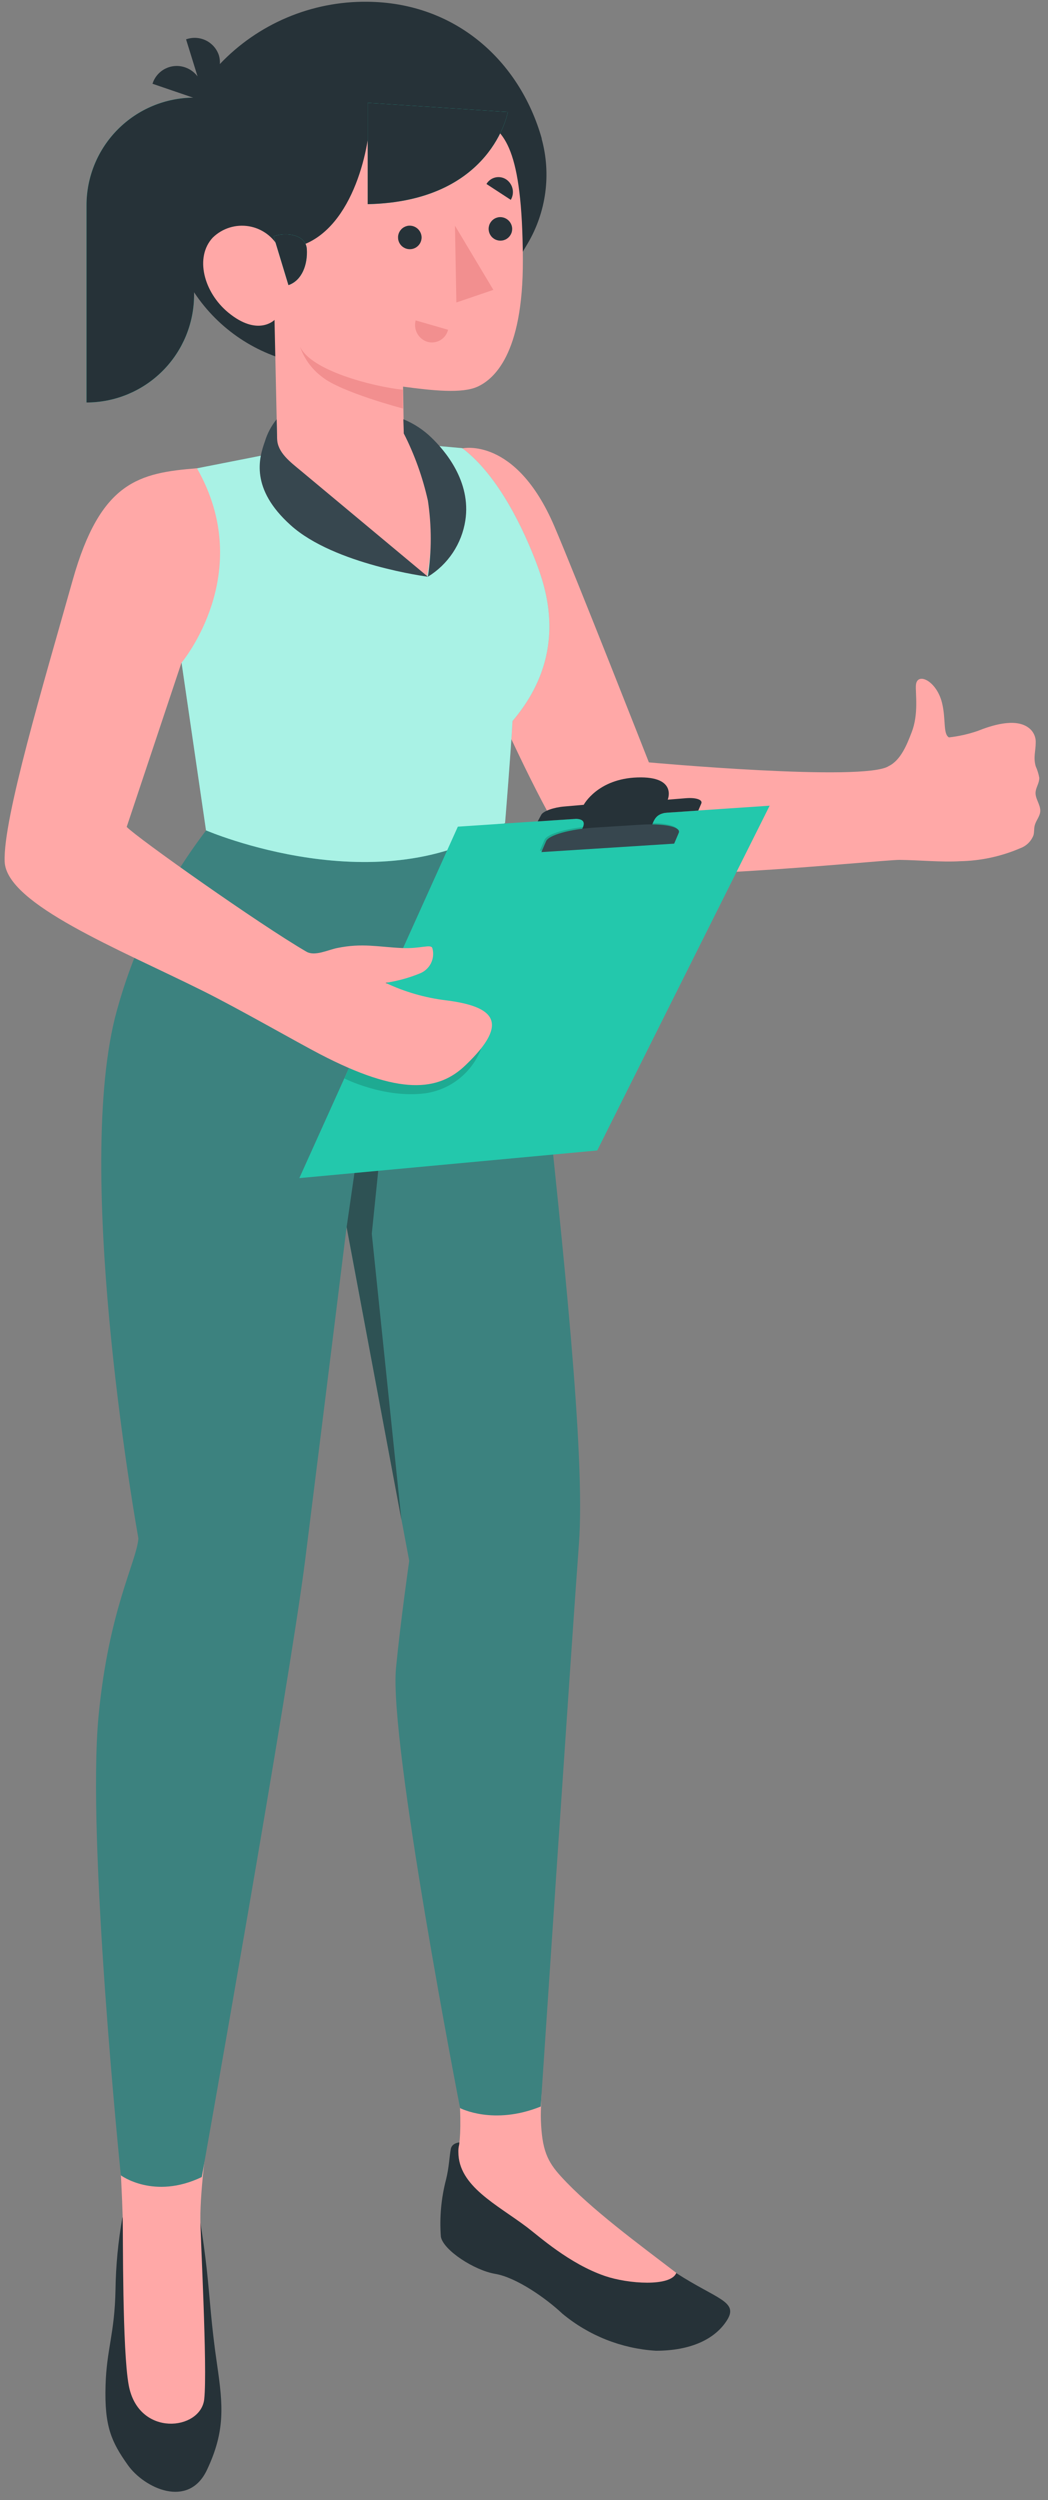 <svg width="122" height="291" viewBox="0 0 122 291" fill="none" xmlns="http://www.w3.org/2000/svg">
<rect x="0" y="0" width="122" height="291" fill="#808080" stroke="none"/>
<path d="M104.726 100.089C102.301 100.089 72.466 103.291 68.195 100.883C64.121 98.596 51.219 67.079 51.219 67.079C49.907 55.42 53.808 52.192 53.808 52.192C53.808 52.192 60.031 50.751 64.527 61.245C67.03 67.079 75.539 88.74 75.539 88.74C75.539 88.74 100.644 91.027 103.457 89.172C104.89 88.473 105.606 86.583 106.115 85.271C106.978 83.096 106.547 80.637 106.624 79.739C106.762 78.168 109.049 79.247 109.671 81.845C110.128 83.735 109.766 85.452 110.473 85.832C111.611 85.704 112.73 85.452 113.813 85.081C115.349 84.468 118.128 83.536 119.707 84.684C119.982 84.879 120.205 85.138 120.355 85.439C120.506 85.74 120.58 86.074 120.57 86.41C120.57 87.437 120.268 88.136 120.57 89.198C120.763 89.625 120.902 90.074 120.985 90.535C120.985 91.148 120.648 91.545 120.562 92.123C120.441 92.926 121.166 93.659 121.097 94.471C121.045 95.049 120.588 95.523 120.45 96.093C120.363 96.456 120.407 96.853 120.312 97.215C120.18 97.561 119.975 97.875 119.712 98.136C119.448 98.397 119.132 98.597 118.784 98.725C116.56 99.683 114.171 100.199 111.751 100.244C109.636 100.374 107.004 100.115 104.726 100.089Z" fill="#FFA8A7"/>
<path d="M14.248 258.114C13.754 260.893 13.486 263.707 13.445 266.529C13.35 271.638 12.409 273.433 12.289 277.644C12.142 282.434 12.97 284.229 14.878 286.921C16.785 289.614 21.928 292.056 24.086 287.508C26.244 282.96 25.959 279.974 25.277 275.271C24.561 270.412 24.466 267.728 24.06 264.052C23.689 260.781 23.258 258.304 23.258 258.304L14.248 258.114Z" fill="#263238"/>
<path d="M28.781 217.941L11.953 217.639C12.203 228.858 13.989 247.576 14.283 258.114C14.335 260.099 14.231 273.527 14.982 277.618C16.104 283.745 23.387 282.916 23.776 279.249C24.164 275.581 23.301 259.891 23.327 258.278C23.267 251.52 26.434 233.872 28.091 221.738C28.143 221.142 28.669 218.528 28.781 217.941Z" fill="#FFA8A7"/>
<path d="M53.481 249.372C53.481 249.372 52.618 249.423 52.48 250.131C52.316 250.994 52.273 252.306 51.927 253.687C51.357 255.861 51.153 258.116 51.323 260.358C51.617 261.92 55.198 264.258 57.649 264.673C60.1 265.087 63.552 267.503 65.468 269.307C68.545 271.865 72.357 273.376 76.35 273.622C80.441 273.622 83.255 272.258 84.635 270.066C86.016 267.874 83.41 267.616 78.732 264.586L75.108 262.23C67.712 257.398 65.002 254.8 62.905 249.967L53.481 249.372Z" fill="#263238"/>
<path d="M62.965 246.739C62.836 243.287 64.622 217.639 64.622 217.639L50.141 219.27C53.593 239.697 53.843 246.653 53.455 249.63C53.381 249.912 53.349 250.203 53.36 250.493C53.36 254.463 57.856 256.603 61.351 259.244C62.732 260.288 66.279 263.507 70.43 264.923C73.123 265.846 78.094 266.191 78.732 264.56C74.486 261.307 68.695 257.069 65.312 253.341C63.699 251.581 63.086 250.217 62.965 246.739Z" fill="#FFA8A7"/>
<path d="M23.974 96.68C19.023 103.17 15.42 110.585 13.377 118.488C8.604 137.785 16.113 179.071 16.113 179.071C15.871 181.867 12.661 187.382 11.478 199.697C10.072 214.256 14.067 253.203 14.067 253.203C14.067 253.203 17.916 256.077 23.491 253.402C23.491 253.402 33.683 196.15 35.513 181.677C37.101 169.043 40.346 142.842 40.346 142.842L47.638 181.677C47.638 181.677 46.62 188.754 46.102 194.139C45.239 202.657 53.558 245.376 53.558 245.376C53.558 245.376 57.442 247.421 62.948 245.195C62.948 245.195 66.624 189.962 67.392 179.744C68.186 169.19 65.442 144.594 63.423 125.012C62.81 119.109 59.824 100.9 58.78 95.843L23.974 96.68Z" fill="#3C827F"/>
<path opacity="0.6" d="M40.354 142.825L42.08 130.872C47.078 130.566 51.917 129.002 56.147 126.324C56.147 126.324 51.832 132.21 44.376 132.909L43.28 143.602L46.732 176.931L40.354 142.825Z" fill="#263238"/>
<path d="M59.659 83.925C59.478 87.437 58.796 95.791 58.796 95.791C44.462 105.491 23.983 96.654 23.983 96.654L21.014 76.305C21.014 76.305 28.496 65.836 21.471 54.798L32.69 52.589L46.041 51.467L53.808 52.166C58.123 55.403 61.075 61.936 62.438 65.534C63.802 69.133 66.028 76.434 59.659 83.925Z" fill="#27DEBF"/>
<g opacity="0.6">
<path d="M59.659 83.925C59.478 87.437 58.796 95.791 58.796 95.791C44.462 105.491 23.983 96.654 23.983 96.654L21.014 76.305C21.014 76.305 28.496 65.836 21.471 54.798L32.69 52.589L46.041 51.467L53.808 52.166C58.123 55.403 61.075 61.936 62.438 65.534C63.802 69.133 66.028 76.434 59.659 83.925Z" fill="white"/>
</g>
<path d="M89.597 93.78L53.299 96.223L34.848 137.129L69.524 133.91L89.597 93.78Z" fill="#27DEBF"/>
<path opacity="0.1" d="M89.597 93.78L53.299 96.223L34.848 137.129L69.524 133.91L89.597 93.78Z" fill="black"/>
<path opacity="0.15" d="M56.009 122.078C55.485 123.439 54.609 124.635 53.47 125.545C52.331 126.455 50.97 127.046 49.528 127.256C44.721 127.886 40.095 125.53 40.095 125.53L41.64 122.078H56.009Z" fill="black"/>
<path opacity="0.15" d="M78.283 98.069L78.836 96.775C79.129 96.076 77.11 95.653 74.322 95.834L68.98 96.171C66.184 96.352 63.681 97.034 63.388 97.758L62.844 99.018L78.283 98.069Z" fill="black"/>
<path d="M81.64 93.53C81.83 93.09 81.027 92.814 79.854 92.908L77.731 93.081C77.731 93.081 78.879 90.345 74.218 90.492C69.558 90.639 67.953 93.677 67.953 93.677L65.683 93.875C64.432 93.979 63.232 94.419 63.008 94.842L62.594 95.61L81.286 94.35L81.64 93.53Z" fill="#263238"/>
<path d="M78.913 94.479C77.187 94.557 76.488 94.643 76.031 95.722C75.504 96.947 75.211 97.862 75.211 97.862L66.934 98.432C66.934 98.432 67.625 96.878 67.867 96.274C68.108 95.67 67.918 95.23 66.598 95.316V94.798L79.543 94.03L78.913 94.479Z" fill="#263238"/>
<path d="M78.481 98.199L79.017 96.939C79.31 96.24 77.291 95.817 74.503 95.998L69.161 96.335C66.365 96.516 63.862 97.198 63.569 97.922L63.025 99.183L78.481 98.199Z" fill="#37474F"/>
<path d="M51.901 116.434C49.465 116.136 47.094 115.448 44.876 114.398C46.229 114.2 47.553 113.841 48.82 113.327C49.401 113.114 49.88 112.688 50.161 112.136C50.441 111.583 50.501 110.945 50.33 110.35C50.132 109.858 48.941 110.454 46.783 110.35C44.022 110.221 42.166 109.746 39.241 110.35C38.153 110.574 36.652 111.334 35.685 110.782C30.248 107.632 15.905 97.483 14.749 96.249L21.118 77.159C21.118 77.159 29.903 66.751 22.93 54.505C16.207 55.049 11.711 56.007 8.466 67.51C5.066 79.593 0.328 95.36 0.544 100.305C0.759 105.25 13.851 110.471 23.603 115.33C27.737 117.384 34.572 121.31 37.247 122.7C46.525 127.532 51.055 127.058 54.248 123.934C59.435 118.954 57.476 117.133 51.901 116.434Z" fill="#FFA8A7"/>
<path d="M10.071 46.85C13.393 46.848 16.578 45.527 18.926 43.177C21.274 40.827 22.593 37.641 22.593 34.319V11.363C19.271 11.366 16.086 12.687 13.738 15.037C11.39 17.386 10.071 20.572 10.071 23.894V46.85Z" fill="#27DEBF"/>
<path d="M10.071 46.85C13.393 46.848 16.578 45.527 18.926 43.177C21.274 40.827 22.593 37.641 22.593 34.319V11.363C19.271 11.366 16.086 12.687 13.738 15.037C11.39 17.386 10.071 20.572 10.071 23.894V46.85Z" fill="#263238"/>
<path d="M61.42 28.356C62.495 26.538 63.193 24.522 63.475 22.429C63.757 20.336 63.615 18.208 63.059 16.17V16.101C60.471 7.022 52.971 0.282 42.744 0.205C39.541 0.169 36.365 0.795 33.415 2.042C30.465 3.289 27.803 5.132 25.596 7.454C25.619 7.113 25.581 6.771 25.484 6.444C25.36 6.068 25.162 5.72 24.901 5.421C24.64 5.123 24.322 4.879 23.966 4.705C23.61 4.532 23.222 4.431 22.826 4.41C22.43 4.388 22.034 4.446 21.661 4.58L22.999 8.895C22.632 8.407 22.127 8.04 21.549 7.842C21.175 7.712 20.778 7.658 20.383 7.684C19.987 7.71 19.601 7.815 19.247 7.992C18.893 8.17 18.578 8.417 18.321 8.719C18.064 9.021 17.871 9.371 17.752 9.749L22.593 11.406C20.545 14.812 19.448 18.704 19.417 22.677V23.454C19.42 28.54 21.44 33.417 25.036 37.014C28.631 40.611 33.507 42.634 38.593 42.639H44.824C51.91 42.595 58.123 34.034 61.42 28.356Z" fill="#263238"/>
<path d="M56.138 13.9C58.658 15.298 60.816 17.128 60.867 30.228C60.911 41.327 57.416 44.166 55.603 45.003C53.791 45.84 50.33 45.46 46.921 45.003L47.008 50.466C49.877 55.524 50.833 61.444 49.7 67.148C42.736 61.754 32.293 52.623 32.293 52.623L31.957 37.236C31.957 37.236 30.024 39.23 26.563 36.373C23.706 34.008 22.654 29.926 24.768 27.657C25.318 27.119 25.987 26.72 26.721 26.491C27.455 26.262 28.233 26.211 28.99 26.34C29.748 26.47 30.464 26.777 31.081 27.237C31.697 27.697 32.195 28.296 32.535 28.986C39.793 28.986 42.546 19.752 43.012 14.711C47.016 10.535 51.918 21.426 56.138 13.9Z" fill="#FFA8A7"/>
<path d="M49.812 67.13L35.046 54.815C33.803 53.78 32.293 52.675 32.259 51.061L32.207 48.8C31.586 49.566 31.119 50.445 30.835 51.389C30.144 53.322 29.109 56.887 33.838 61.133C38.921 65.724 49.812 67.13 49.812 67.13Z" fill="#37474F"/>
<path d="M46.956 48.8C48.177 49.299 49.291 50.028 50.235 50.949C51.754 52.416 54.878 56.006 54.17 60.589C53.962 61.93 53.464 63.21 52.712 64.34C51.959 65.469 50.97 66.422 49.812 67.13C50.255 64.196 50.255 61.211 49.812 58.276C49.207 55.56 48.265 52.931 47.007 50.449L46.956 48.8Z" fill="#37474F"/>
<path d="M33.579 33.189L31.853 27.502C33.441 26.958 35.616 27.355 35.719 28.986C35.831 30.798 35.158 32.645 33.579 33.189Z" fill="#27DEBF"/>
<path d="M33.579 33.189L31.853 27.502C33.441 26.958 35.616 27.355 35.719 28.986C35.831 30.798 35.158 32.645 33.579 33.189Z" fill="#263238"/>
<path d="M59.116 13.037C59.116 13.037 57.312 23.454 42.805 23.765V11.967L59.116 13.037Z" fill="#27DEBF"/>
<path d="M59.116 13.037C59.116 13.037 57.312 23.454 42.805 23.765V11.967L59.116 13.037Z" fill="#263238"/>
<path d="M49.08 27.588C49.089 27.857 49.019 28.122 48.879 28.352C48.738 28.581 48.534 28.764 48.29 28.878C48.046 28.992 47.775 29.032 47.508 28.993C47.242 28.954 46.994 28.838 46.793 28.658C46.593 28.479 46.449 28.245 46.381 27.984C46.313 27.724 46.322 27.45 46.409 27.195C46.495 26.94 46.654 26.717 46.867 26.552C47.079 26.387 47.336 26.288 47.604 26.267C47.787 26.257 47.971 26.283 48.145 26.343C48.319 26.404 48.479 26.499 48.616 26.621C48.753 26.744 48.864 26.892 48.944 27.058C49.023 27.224 49.07 27.404 49.08 27.588Z" fill="#263238"/>
<path d="M48.388 37.297L52.16 38.384C52.099 38.636 51.987 38.874 51.833 39.082C51.678 39.291 51.483 39.465 51.259 39.597C51.035 39.728 50.787 39.813 50.529 39.846C50.272 39.88 50.011 39.861 49.761 39.791C49.254 39.633 48.828 39.285 48.572 38.82C48.316 38.355 48.251 37.809 48.388 37.297Z" fill="#F28F8F"/>
<path d="M59.461 23.264L56.63 21.417C56.741 21.227 56.89 21.061 57.068 20.93C57.245 20.799 57.448 20.706 57.663 20.656C57.878 20.606 58.1 20.6 58.318 20.639C58.535 20.678 58.742 20.761 58.926 20.882C59.302 21.136 59.567 21.524 59.667 21.967C59.766 22.41 59.693 22.874 59.461 23.264Z" fill="#263238"/>
<path d="M59.625 26.595C59.634 26.863 59.565 27.127 59.425 27.356C59.285 27.584 59.082 27.767 58.84 27.882C58.598 27.996 58.328 28.037 58.062 28C57.797 27.962 57.549 27.848 57.348 27.671C57.147 27.495 57.002 27.263 56.931 27.005C56.86 26.746 56.866 26.473 56.948 26.218C57.031 25.963 57.186 25.738 57.395 25.571C57.604 25.403 57.857 25.3 58.124 25.275C58.309 25.261 58.496 25.284 58.673 25.343C58.849 25.402 59.012 25.496 59.152 25.619C59.292 25.742 59.406 25.892 59.487 26.059C59.569 26.227 59.615 26.409 59.625 26.595Z" fill="#263238"/>
<path d="M52.963 26.268L53.127 35.208L57.433 33.741L52.963 26.268Z" fill="#F28F8F"/>
<path d="M46.904 45.366C43.383 44.995 36.108 43.122 34.908 40.3C35.389 41.726 36.292 42.972 37.497 43.873C39.707 45.66 46.904 47.55 46.904 47.55V45.366Z" fill="#F28F8F"/>
</svg>
